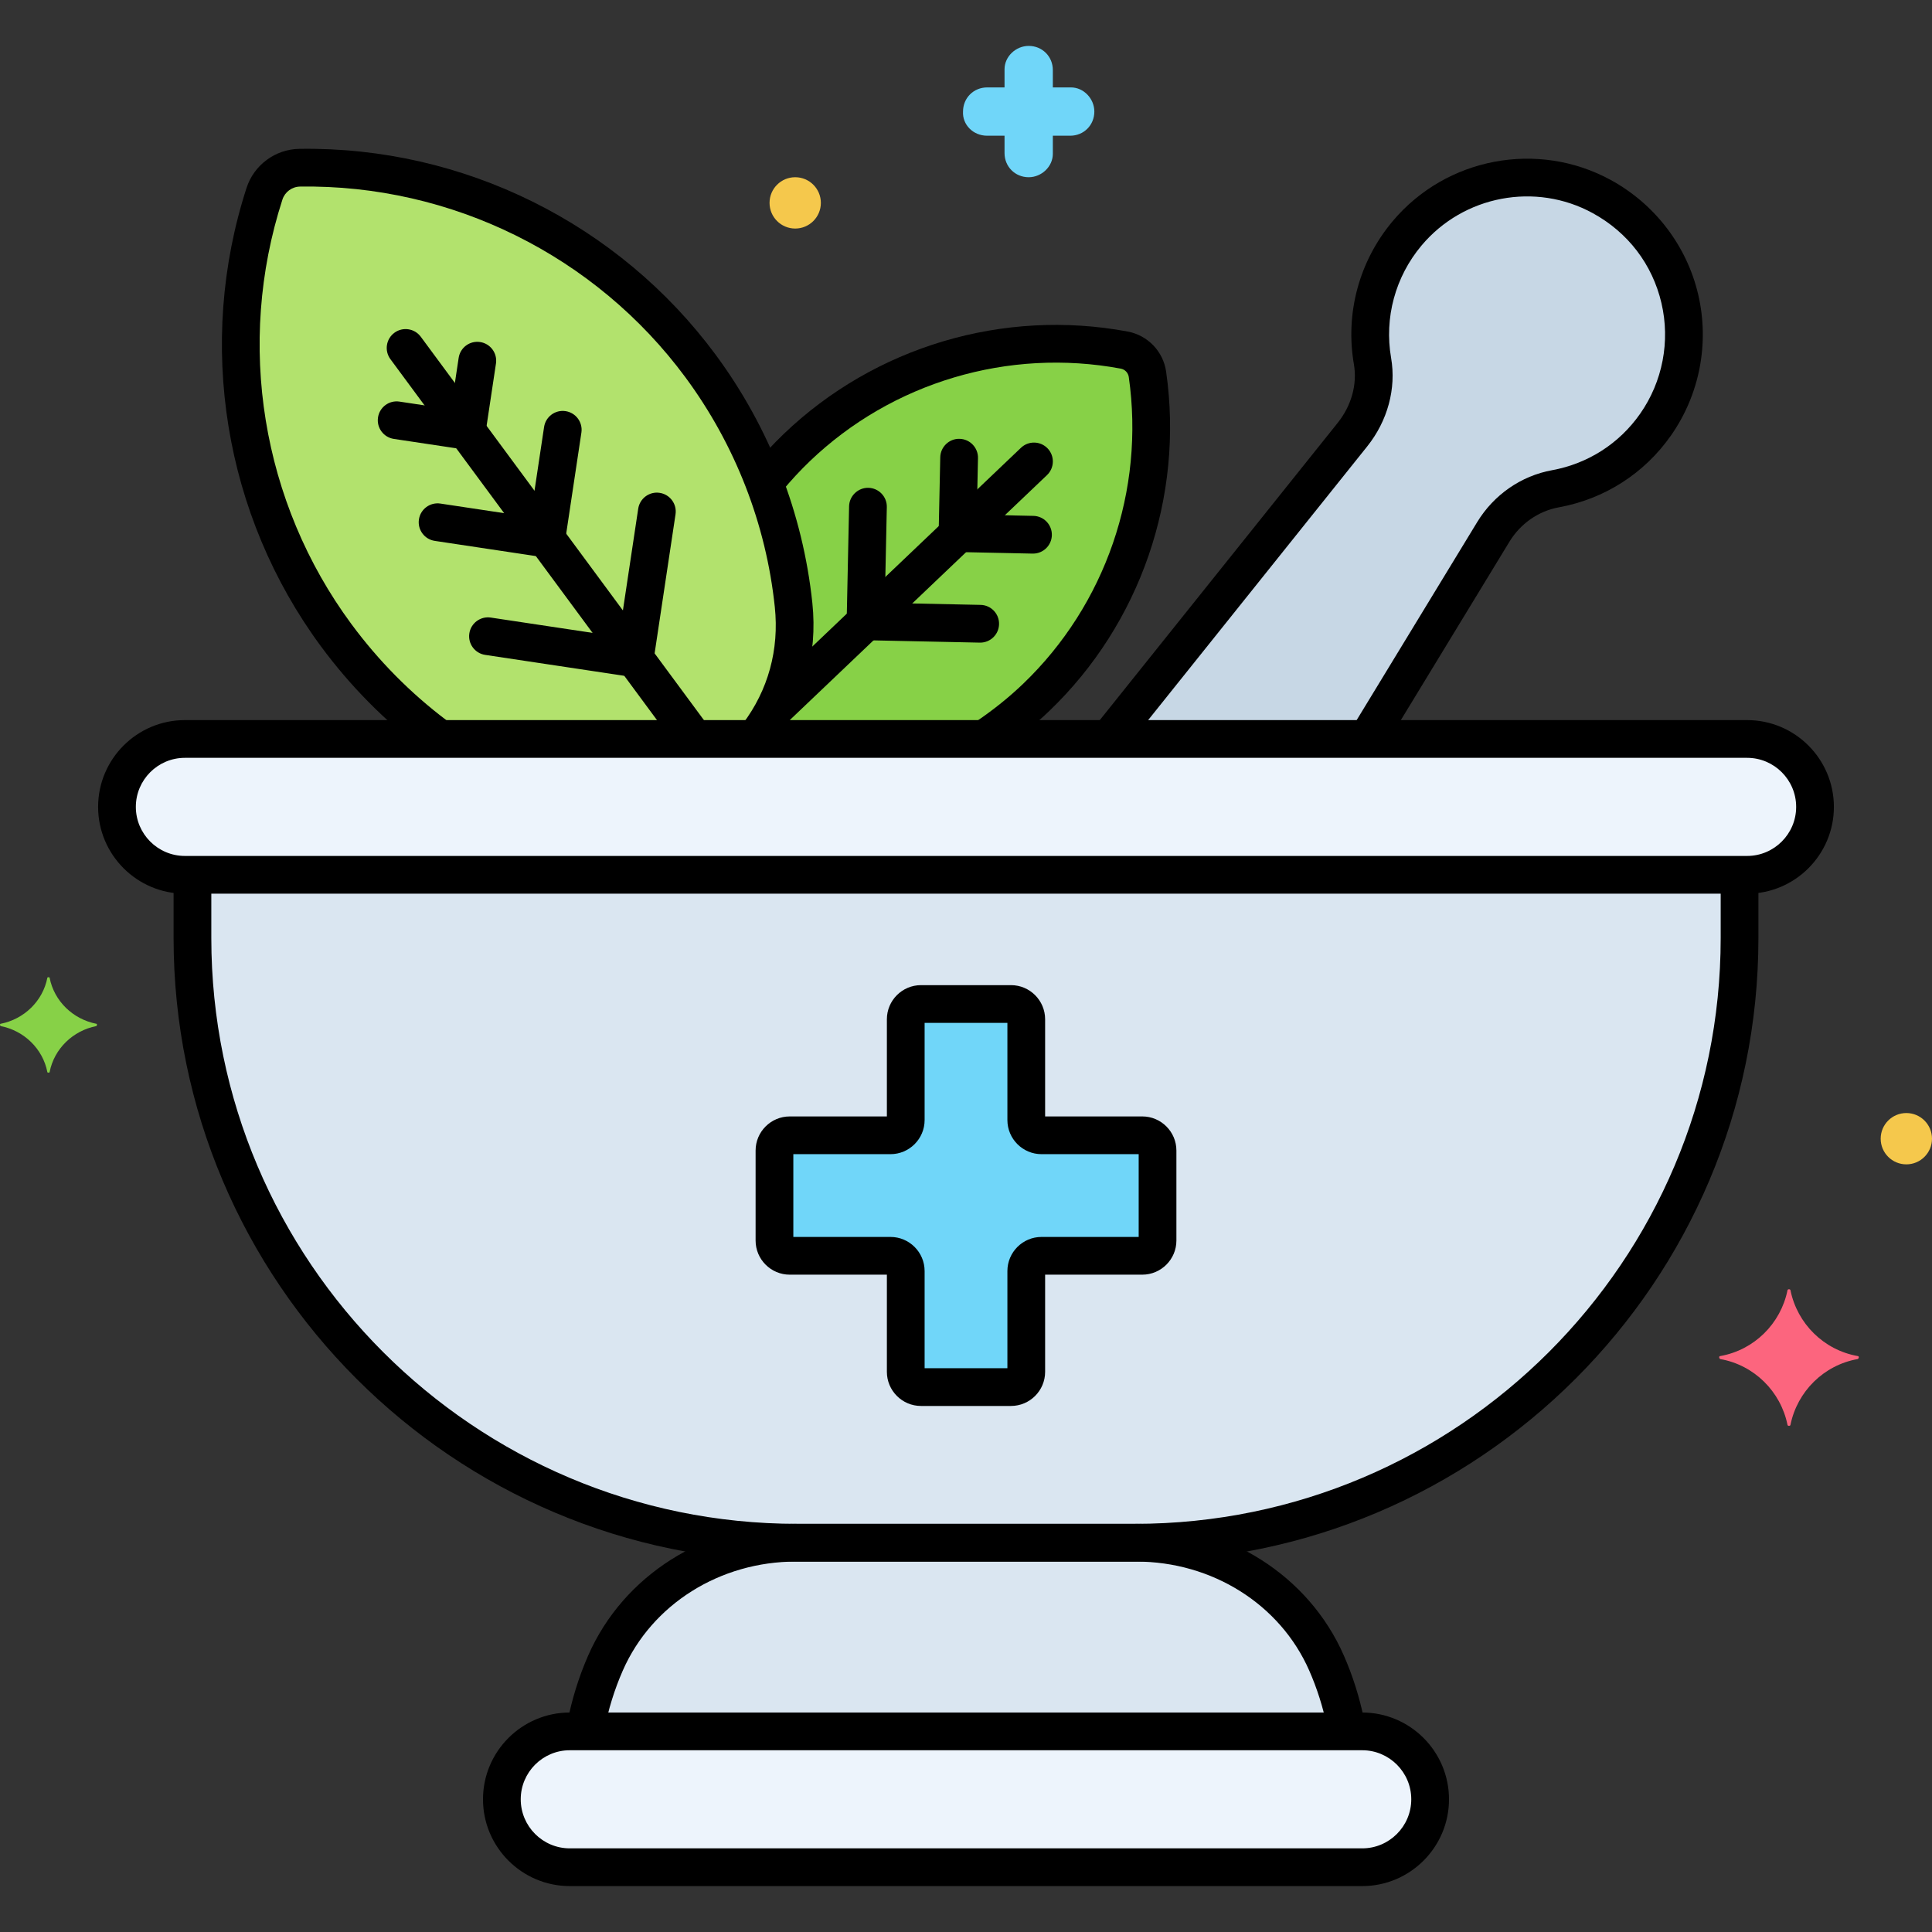 <svg enable-background="new 0 0 256 256" height="512" viewBox="0 0 256 256" width="512" xmlns="http://www.w3.org/2000/svg"><rect x="0" y="0" width="256" height="256" fill="#333333" stroke="none"/><g id="Layer_2"><g><g><path d="m231.5 97.917h-207c-4.971 0-9 4.029-9 9s4.029 9 9 9h207c4.971 0 9-4.029 9-9s-4.029-9-9-9z" fill="#edf4fc"/></g><g><path d="m180.5 229.417h-105c-4.971 0-9 4.029-9 9s4.029 9 9 9h105c4.971 0 9-4.029 9-9s-4.029-9-9-9z" fill="#edf4fc"/></g><g><g><path d="m25.5 124.287c0 44.255 35.875 80.13 80.13 80.13h44.74c44.255 0 80.13-35.875 80.13-80.13v-8.37h-205z" fill="#dae6f1"/></g></g><g><path d="m178.5 229.417c-.558-3.166-1.477-6.208-2.734-9.07-4.358-9.923-14.44-15.946-25.278-15.93-.039 0-.079 0-.118 0h-44.74c-.039 0-.079 0-.118 0-10.838-.016-20.919 6.007-25.278 15.93-1.257 2.862-2.177 5.904-2.734 9.07z" fill="#dae6f1"/></g><g><path d="m151.357 150.433h-13.349c-1.117 0-2.023-.906-2.023-2.023v-13.35c0-1.117-.906-2.023-2.023-2.023h-11.922c-1.117 0-2.023.906-2.023 2.023v13.349c0 1.117-.906 2.023-2.023 2.023h-13.349c-1.117 0-2.023.906-2.023 2.023v11.922c0 1.117.906 2.023 2.023 2.023h13.349c1.117 0 2.023.906 2.023 2.023v13.349c0 1.117.906 2.023 2.023 2.023h11.922c1.117 0 2.023-.906 2.023-2.023v-13.349c0-1.117.906-2.023 2.023-2.023h13.349c1.117 0 2.023-.906 2.023-2.023v-11.922c0-1.117-.906-2.022-2.023-2.022z" fill="#70d6f9"/></g><g><g><path d="m146.93 97.917h34.241l16.697-27.432c1.814-2.98 4.794-5.092 8.226-5.718 5.186-.945 10.015-3.845 13.278-8.505 7.035-10.048 3.948-24.155-7.126-30.214-8.574-4.691-19.514-2.613-25.798 4.871-4.162 4.957-5.584 11.149-4.585 16.926.599 3.462-.466 7.008-2.662 9.751z" fill="#c7d7e5"/></g></g><g><path d="m100.026 97.917h30.362c2.423-1.609 4.748-3.431 6.922-5.515 11.979-11.484 16.92-27.539 14.734-42.802-.232-1.619-1.47-2.91-3.078-3.21-15.157-2.828-31.407 1.431-43.386 12.915-1.55 1.486-2.972 3.055-4.287 4.683 2.002 5.261 3.283 10.699 3.858 16.176.719 6.835-1.361 13.02-5.125 17.753z" fill="#87d147"/></g><g><path d="m58.305 97.917h41.723c3.763-4.733 5.843-10.918 5.125-17.753-1.166-11.091-5.211-22.026-12.317-31.647-12.908-17.477-32.928-26.58-53.112-26.295-2.141.03-4.025 1.422-4.684 3.459-6.209 19.207-3.398 41.02 9.509 58.496 3.978 5.385 8.631 9.974 13.756 13.74z" fill="#b2e26d"/></g><g><path d="m130.806 17.983h2.3v2.3c0 1.8 1.4 3.2 3.2 3.2 1.7 0 3.2-1.4 3.2-3.1v-.1-2.3h2.3c1.8 0 3.2-1.4 3.2-3.2 0-1.7-1.4-3.2-3.1-3.2h-.1-2.3v-2.3c0-1.8-1.4-3.2-3.2-3.2-1.7 0-3.2 1.4-3.2 3.1v.1 2.3h-2.3c-1.8 0-3.2 1.4-3.2 3.2-.1 1.7 1.3 3.2 3.2 3.2-.1 0-.1 0 0 0z" fill="#70d6f9"/></g><g><path d="m12.775 135.658c-3.1-.6-5.6-3-6.2-6.1 0-.1-.3-.1-.3 0-.6 3.1-3.1 5.5-6.2 6.1-.1 0-.1.2 0 .3 3.1.6 5.6 3 6.2 6.1 0 .1.3.1.3 0 .6-3.1 3.1-5.5 6.2-6.1.1-.1.1-.3 0-.3z" fill="#87d147"/></g><g><circle cx="105.369" cy="26.883" fill="#f5c84c" r="3.4"/></g><g><circle cx="252.6" cy="150.883" fill="#f5c84c" r="3.4"/></g><g><path d="m227.95 179.683c4.5-.8 8-4.3 8.9-8.7 0-.2.4-.2.4 0 .9 4.4 4.4 7.9 8.9 8.7.2 0 .2.3 0 .4-4.5.8-8 4.3-8.9 8.7 0 .2-.4.2-.4 0-.9-4.4-4.4-7.9-8.9-8.7-.2-.1-.2-.4 0-.4z" fill="#fc657e"/></g><g><path d="m91.647 99.926c-.767 0-1.522-.351-2.013-1.015l-37.902-51.32c-.82-1.111-.584-2.676.526-3.497 1.11-.819 2.675-.584 3.497.526l37.902 51.32c.82 1.111.584 2.676-.526 3.497-.447.33-.967.489-1.484.489z"/></g><g><path d="m84.117 89.729c-.124 0-.249-.009-.375-.028l-19.452-2.925c-1.366-.205-2.306-1.479-2.101-2.844s1.477-2.308 2.844-2.101l16.979 2.554 2.554-16.979c.205-1.365 1.48-2.31 2.844-2.101 1.366.205 2.306 1.479 2.101 2.844l-2.925 19.451c-.187 1.239-1.253 2.129-2.469 2.129z"/></g><g><path d="m72.402 73.866c-.124 0-.249-.009-.375-.028l-14.416-2.168c-1.366-.205-2.306-1.479-2.101-2.844s1.478-2.306 2.844-2.101l11.944 1.796 1.796-11.944c.205-1.365 1.475-2.307 2.844-2.1 1.365.206 2.306 1.479 2.1 2.844l-2.168 14.416c-.185 1.24-1.252 2.129-2.468 2.129z"/></g><g><path d="m61.853 59.583c-.124 0-.249-.009-.375-.028l-9.29-1.397c-1.365-.206-2.306-1.479-2.1-2.844s1.472-2.308 2.844-2.1l6.818 1.025 1.025-6.818c.206-1.365 1.472-2.306 2.844-2.1 1.365.206 2.306 1.479 2.1 2.844l-1.397 9.29c-.186 1.239-1.253 2.128-2.469 2.128z"/></g><g><path d="m103.021 96.016c-.661 0-1.319-.26-1.811-.776-.953-1-.914-2.582.086-3.534l33.988-32.372c1-.953 2.583-.914 3.534.086.953 1 .914 2.582-.086 3.534l-33.988 32.372c-.483.461-1.104.69-1.723.69z"/></g><g><path d="m129.882 85.151c-.018 0-.036 0-.054 0l-15.193-.321c-1.38-.029-2.476-1.172-2.447-2.552l.321-15.193c.029-1.38 1.195-2.477 2.552-2.447 1.38.029 2.476 1.172 2.447 2.552l-.268 12.693 12.693.268c1.38.029 2.476 1.172 2.447 2.552-.028 1.363-1.142 2.448-2.498 2.448z"/></g><g><path d="m136.877 73.355c-.018 0-.036 0-.054 0l-9.998-.211c-1.38-.029-2.476-1.172-2.447-2.552l.211-9.998c.029-1.38 1.185-2.484 2.552-2.447 1.38.029 2.476 1.172 2.447 2.552l-.158 7.499 7.499.158c1.38.029 2.476 1.172 2.447 2.552-.029 1.363-1.143 2.447-2.499 2.447z"/></g><g><path d="m231.5 118.417h-207c-6.341 0-11.5-5.159-11.5-11.5s5.159-11.5 11.5-11.5h207c6.341 0 11.5 5.159 11.5 11.5s-5.159 11.5-11.5 11.5zm-207-18c-3.584 0-6.5 2.916-6.5 6.5s2.916 6.5 6.5 6.5h207c3.584 0 6.5-2.916 6.5-6.5s-2.916-6.5-6.5-6.5z"/></g><g><path d="m180.5 249.917h-105c-6.341 0-11.5-5.159-11.5-11.5s5.159-11.5 11.5-11.5h105c6.341 0 11.5 5.159 11.5 11.5s-5.159 11.5-11.5 11.5zm-105-18c-3.584 0-6.5 2.916-6.5 6.5s2.916 6.5 6.5 6.5h105c3.584 0 6.5-2.916 6.5-6.5s-2.916-6.5-6.5-6.5z"/></g><g><g><path d="m150.37 206.917h-44.74c-45.563 0-82.63-37.067-82.63-82.63v-7.244c0-1.381 1.119-2.5 2.5-2.5s2.5 1.119 2.5 2.5v7.244c0 42.805 34.825 77.63 77.63 77.63h44.74c42.805 0 77.63-34.825 77.63-77.63v-7.317c0-1.381 1.119-2.5 2.5-2.5s2.5 1.119 2.5 2.5v7.317c0 45.562-37.067 82.63-82.63 82.63z"/></g></g><g><path d="m77.613 231.319c-.156 0-.314-.015-.473-.045-1.356-.26-2.245-1.57-1.985-2.926.598-3.123 1.538-6.153 2.791-9.007 4.65-10.589 15.451-17.425 27.522-17.425h.048 44.973.047c12.069 0 22.869 6.835 27.519 17.425 1.173 2.67 2.072 5.499 2.671 8.407.279 1.352-.591 2.674-1.943 2.953-1.357.278-2.674-.591-2.953-1.943-.529-2.565-1.321-5.057-2.353-7.406-3.853-8.772-12.856-14.436-22.944-14.436-.014 0-.027 0-.04 0h-44.98c-.013 0-.027 0-.04 0-10.093 0-19.096 5.663-22.948 14.436-1.104 2.512-1.931 5.182-2.458 7.937-.231 1.197-1.279 2.03-2.454 2.03z"/></g><g><path d="m133.961 186.297h-11.922c-2.494 0-4.523-2.029-4.523-4.523v-12.873h-12.872c-2.494 0-4.523-2.029-4.523-4.523v-11.921c0-2.494 2.029-4.523 4.523-4.523h12.872v-12.874c0-2.494 2.029-4.523 4.523-4.523h11.922c2.494 0 4.523 2.029 4.523 4.523v12.873h12.872c2.494 0 4.523 2.029 4.523 4.523v11.921c0 2.494-2.029 4.523-4.523 4.523h-12.872v12.873c0 2.495-2.029 4.524-4.523 4.524zm-11.445-5h10.969v-12.873c0-2.494 2.029-4.523 4.523-4.523h12.873v-10.968h-12.873c-2.494 0-4.523-2.029-4.523-4.523v-12.873h-10.969v12.873c0 2.494-2.029 4.523-4.523 4.523h-12.873v10.968h12.873c2.494 0 4.523 2.029 4.523 4.523zm28.84-28.364h.01z"/></g><g><g><path d="m147.251 100.014c-.548 0-1.1-.179-1.561-.548-1.078-.863-1.252-2.436-.39-3.514l31.949-39.918c1.825-2.28 2.608-5.11 2.15-7.763-1.171-6.769.701-13.68 5.134-18.959 7.092-8.447 19.253-10.741 28.913-5.457 5.85 3.2 10.068 8.729 11.574 15.17 1.507 6.446.195 13.252-3.6 18.671-3.529 5.04-8.813 8.425-14.877 9.53-2.691.491-5.074 2.152-6.539 4.559l-16.327 26.823c-.718 1.18-2.255 1.554-3.436.836-1.179-.718-1.554-2.256-.836-3.436l16.327-26.823c2.206-3.625 5.819-6.131 9.913-6.878 4.762-.868 8.909-3.524 11.679-7.479 2.98-4.256 4.011-9.601 2.827-14.665-1.2-5.132-4.433-9.366-9.104-11.921-7.58-4.146-17.119-2.343-22.684 4.286-3.484 4.149-4.955 9.577-4.036 14.893.703 4.063-.454 8.342-3.173 11.739l-31.949 39.917c-.495.616-1.221.937-1.954.937z"/></g></g><g><path d="m130.822 100.127c-.801 0-1.588-.385-2.072-1.098-.775-1.143-.476-2.697.667-3.472 2.239-1.518 4.313-3.187 6.162-4.961 10.908-10.457 16.138-25.65 13.99-40.643-.08-.559-.507-1.004-1.061-1.107-14.889-2.777-30.29 1.806-41.198 12.262-1.261 1.208-2.494 2.538-3.665 3.951-.88 1.063-2.456 1.211-3.52.331-1.063-.881-1.211-2.457-.331-3.52 1.292-1.56 2.657-3.031 4.055-4.371 12.068-11.569 29.105-16.642 45.574-13.568 2.663.497 4.71 2.632 5.094 5.313 2.376 16.584-3.411 33.392-15.479 44.961-2.052 1.968-4.346 3.815-6.817 5.49-.428.293-.916.432-1.399.432z"/></g><g><path d="m100.405 99.927c-.524 0-1.053-.164-1.504-.505-1.102-.832-1.321-2.399-.489-3.501 3.378-4.475 4.849-9.834 4.254-15.496-1.153-10.975-5.248-21.495-11.841-30.423-11.9-16.113-30.979-25.578-51.065-25.28-1.07.015-2.011.709-2.34 1.728-6.175 19.104-2.758 40.129 9.142 56.242 3.583 4.853 7.82 9.139 12.592 12.739 1.102.832 1.321 2.399.49 3.501s-2.399 1.322-3.501.49c-5.156-3.891-9.732-8.52-13.603-13.76-12.854-17.406-16.547-40.116-9.877-60.75.989-3.06 3.813-5.145 7.028-5.189 21.695-.333 42.302 9.903 55.158 27.309 7.122 9.645 11.545 21.011 12.792 32.871.72 6.846-1.14 13.604-5.236 19.031-.494.65-1.243.993-2 .993z"/></g></g></g></svg>